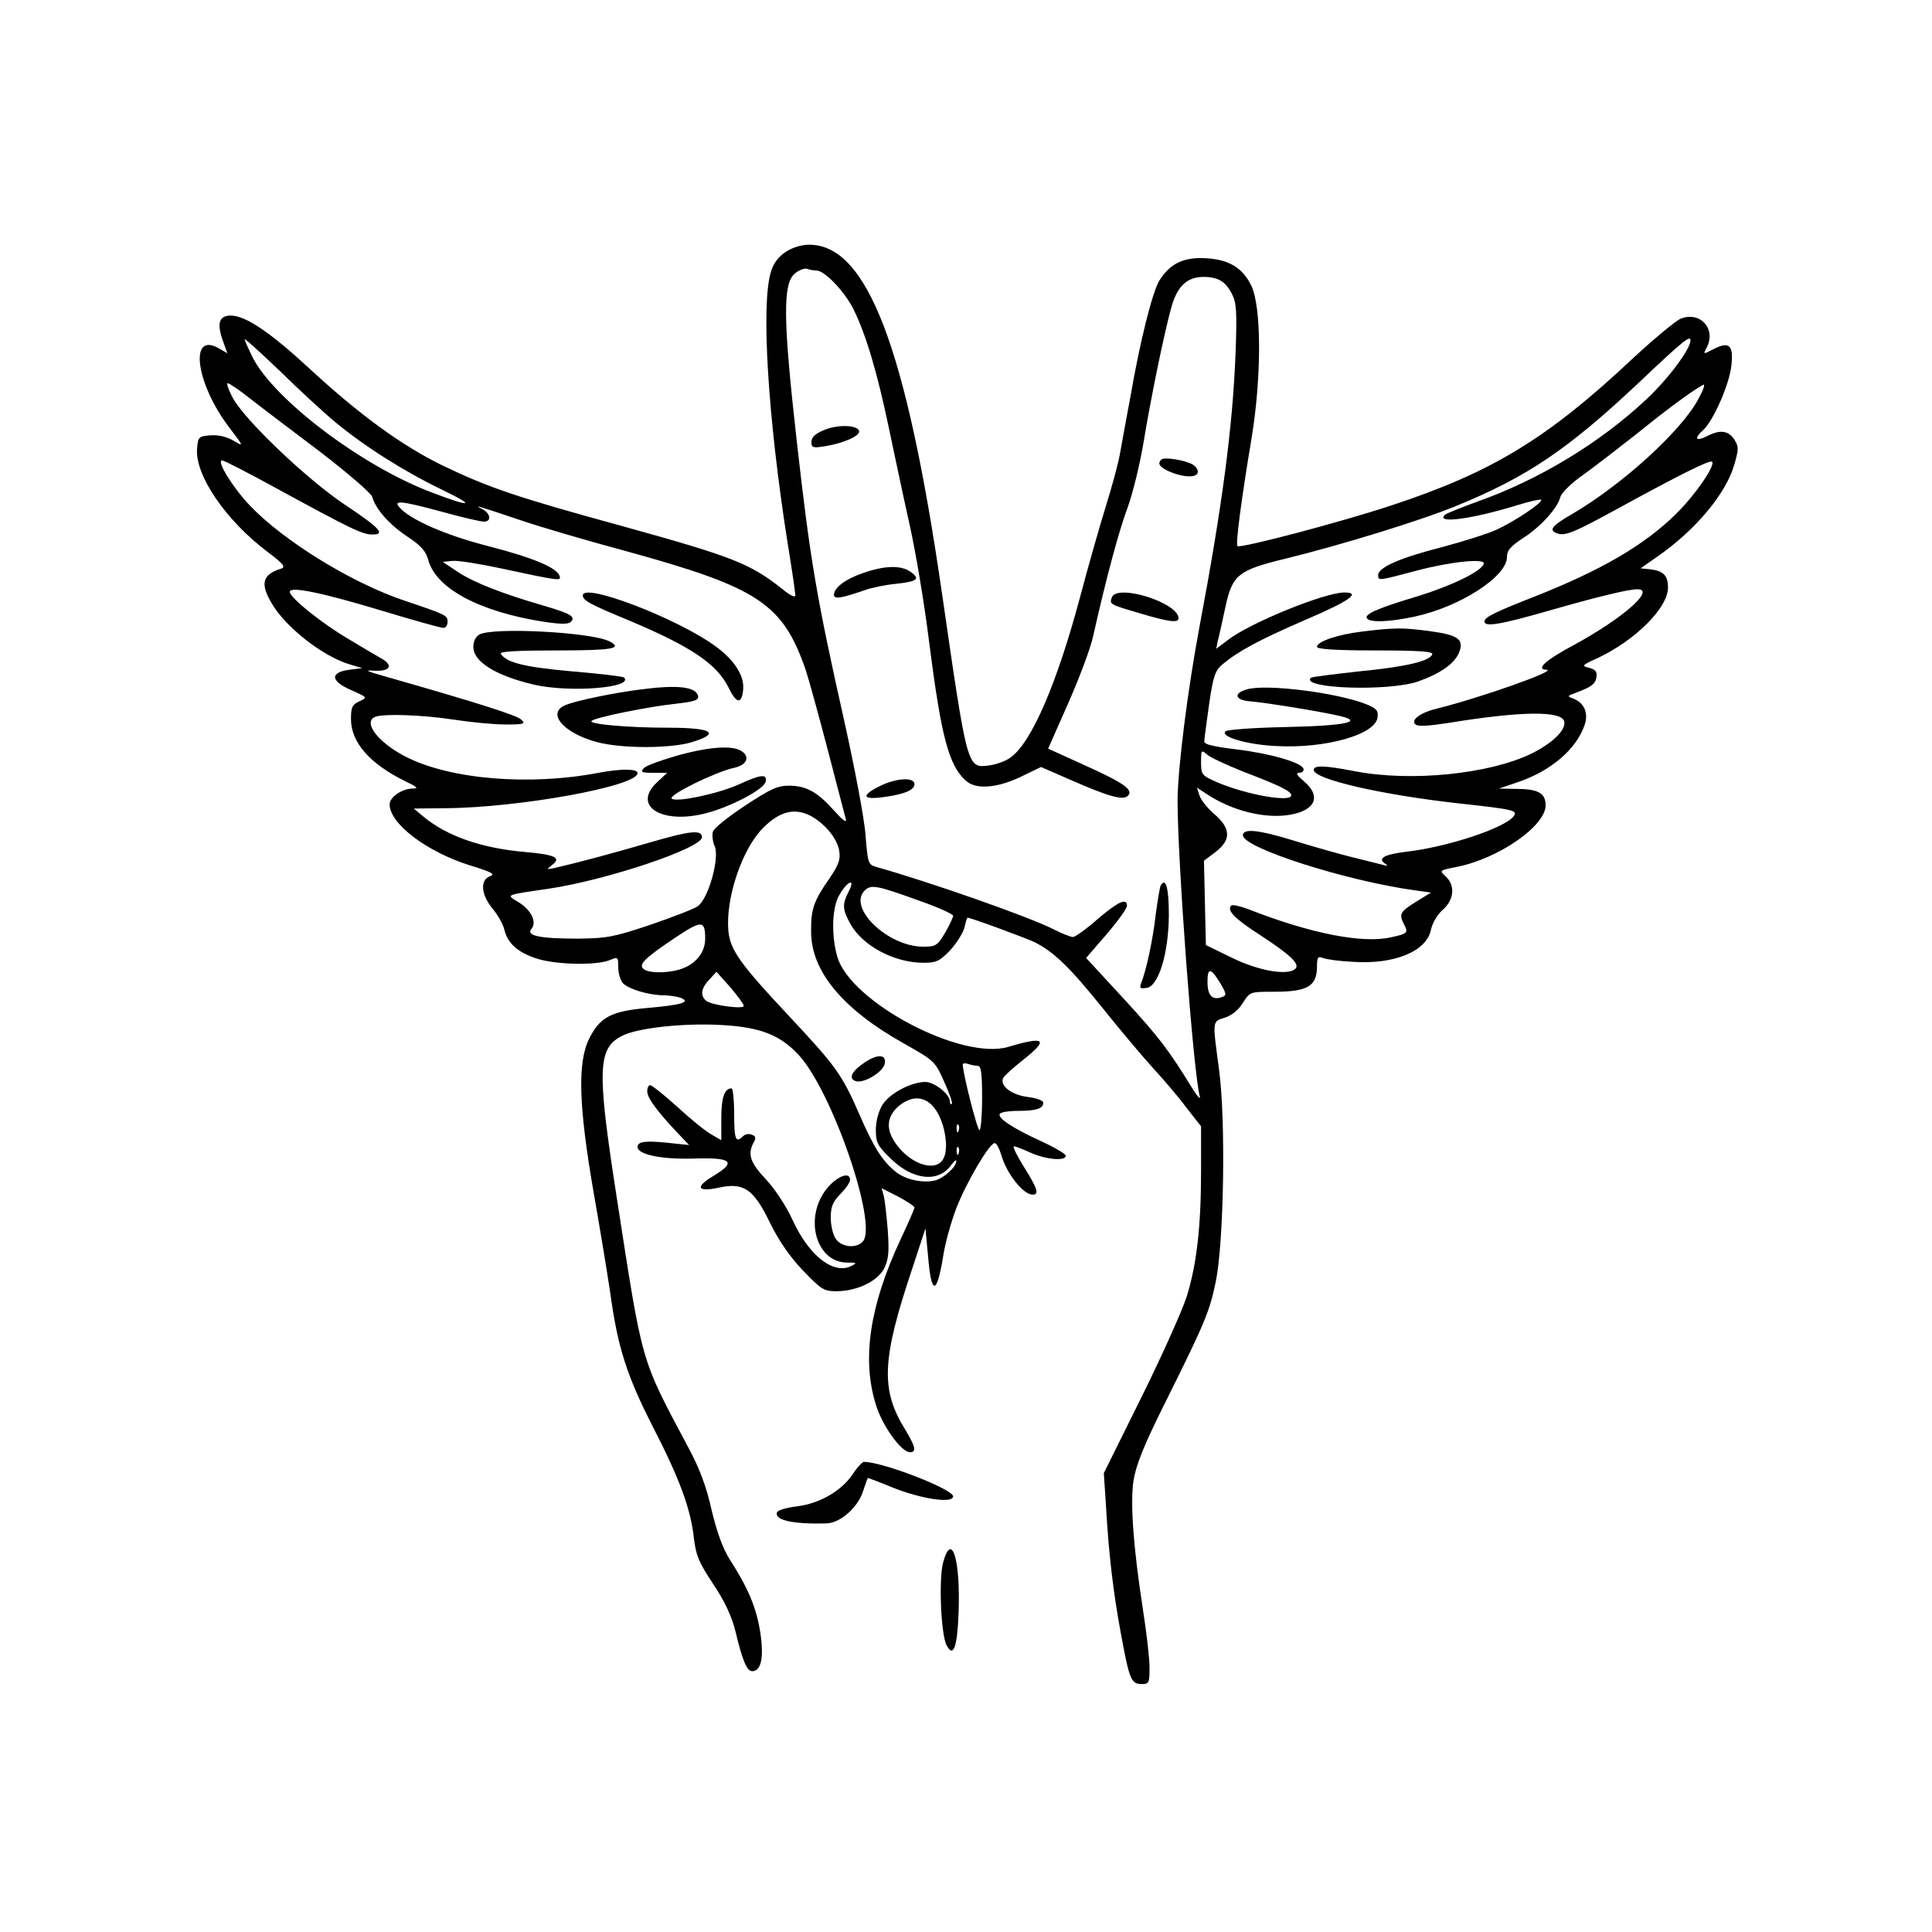 <?xml version="1.0" encoding="UTF-8" standalone="yes"?>
<svg version="1.0" xmlns="http://www.w3.org/2000/svg" width="450pt" height="450pt" viewBox="0 0 600 600" preserveAspectRatio="xMidYMid meet">
  <g transform="translate(0,600) scale(0.1,-0.1)" fill="#000000" stroke="none">
    <path d="M2439 5217 c-22 -15 -38 -36 -45 -62 -31 -100 -9 -453 51 -835 14
-85 25 -161 25 -169 0 -8 -17 0 -42 21 -99 78 -152 99 -495 194 -329 90 -414
119 -560 189 -128 63 -257 157 -417 305 -117 108 -194 160 -239 160 -36 0 -44
-23 -26 -75 l15 -42 -26 15 c-93 54 -73 -106 30 -243 48 -63 48 -63 14 -43
-21 12 -46 18 -71 16 -36 -3 -38 -5 -41 -41 -7 -83 90 -224 219 -321 49 -37
57 -47 42 -52 -58 -18 -66 -46 -29 -108 43 -74 158 -164 241 -189 l40 -12 -40
-5 c-61 -8 -59 -35 5 -63 52 -23 52 -23 26 -35 -22 -10 -26 -18 -26 -55 0 -72
57 -138 168 -193 40 -19 43 -23 22 -23 -33 -1 -70 -27 -70 -49 0 -60 115 -147
248 -189 69 -21 81 -28 64 -34 -32 -12 -28 -57 7 -100 17 -20 33 -49 37 -65
10 -43 41 -71 98 -90 58 -20 186 -23 229 -6 26 11 27 11 27 -23 0 -18 7 -40
15 -49 19 -18 77 -36 125 -37 19 0 44 -4 54 -8 33 -13 2 -22 -100 -31 -116
-10 -150 -28 -184 -95 -37 -74 -33 -209 13 -475 20 -113 43 -254 52 -314 23
-169 51 -257 132 -416 84 -163 118 -256 128 -347 6 -52 15 -75 59 -141 37 -55
58 -101 70 -148 22 -93 36 -124 52 -124 28 0 37 43 25 121 -12 76 -37 136 -94
225 -22 34 -40 84 -57 154 -16 73 -38 131 -72 194 -151 284 -141 251 -223 779
-62 400 -60 464 21 502 49 23 187 38 299 32 124 -6 187 -30 246 -94 103 -112
245 -523 199 -578 -19 -23 -66 -19 -84 7 -9 12 -16 42 -16 66 0 35 6 49 30 74
16 16 30 36 30 44 0 27 -41 11 -72 -27 -72 -89 -35 -228 61 -230 33 0 34 -1
14 -11 -55 -27 -131 33 -181 142 -20 44 -55 97 -83 127 -49 52 -58 78 -39 114
9 15 7 21 -5 25 -9 4 -21 2 -28 -5 -22 -22 -27 -10 -27 69 0 44 -4 80 -8 80
-22 0 -32 -29 -32 -93 l0 -68 -31 18 c-18 10 -65 48 -106 86 -41 37 -79 67
-84 67 -5 0 -9 -9 -9 -19 0 -20 28 -59 92 -127 l38 -40 -67 7 c-69 7 -93 4
-93 -13 0 -23 72 -39 173 -36 121 4 136 -10 61 -55 -57 -34 -48 -50 20 -35 76
16 106 -4 157 -109 28 -57 62 -106 103 -149 58 -60 64 -64 106 -64 63 1 125
31 146 71 13 27 16 49 11 119 -4 47 -9 95 -13 108 l-6 22 51 -26 c28 -15 51
-30 51 -34 0 -4 -20 -50 -45 -103 -94 -202 -119 -368 -75 -509 20 -66 79 -148
106 -148 21 0 17 17 -14 69 -78 125 -74 218 21 501 l41 125 8 -84 c10 -124 27
-125 47 -3 6 41 25 108 41 150 32 82 103 202 119 202 6 0 14 -16 20 -35 16
-58 68 -125 98 -125 21 0 15 19 -27 86 -22 35 -36 64 -31 64 5 0 28 -9 52 -20
47 -21 109 -27 109 -9 0 5 -35 26 -77 45 -89 41 -136 72 -128 85 4 5 28 9 55
9 57 0 80 7 80 25 0 7 -18 14 -46 18 -53 6 -91 36 -78 60 5 8 33 33 62 56 80
63 68 74 -46 40 -146 -44 -493 140 -532 281 -19 67 -16 154 7 191 25 44 51 53
29 11 -21 -41 -20 -57 6 -103 38 -67 136 -119 226 -119 40 0 50 5 83 39 20 22
40 54 44 70 4 17 8 31 10 31 10 0 184 -64 210 -77 60 -31 108 -78 208 -202 55
-69 126 -153 157 -187 31 -34 78 -88 103 -122 l47 -60 0 -139 c0 -175 -14
-292 -45 -391 -14 -43 -77 -184 -141 -313 l-116 -234 7 -105 c8 -143 22 -264
46 -393 26 -142 32 -157 64 -157 23 0 25 3 25 51 0 28 -9 107 -20 177 -31 201
-40 332 -30 403 8 49 31 108 100 246 124 249 136 279 156 374 25 127 31 498
10 656 -21 157 -22 150 19 163 21 7 42 24 55 46 22 34 22 34 96 34 105 0 134
17 134 79 0 28 3 32 18 26 9 -4 51 -10 93 -12 130 -9 230 33 243 100 4 19 19
46 36 61 36 31 40 76 10 104 -21 19 -20 19 35 30 130 26 275 127 275 191 0 38
-23 51 -92 51 l-53 1 59 20 c103 35 181 102 207 177 13 37 -1 69 -34 82 -21 8
-21 8 8 19 48 18 60 27 63 49 2 16 -3 23 -23 28 -24 6 -23 8 26 30 117 55 219
156 219 219 0 38 -14 52 -55 57 l-30 3 50 35 c119 82 215 196 241 287 14 49
14 56 0 78 -19 29 -45 31 -86 10 -34 -17 -40 -7 -11 19 32 29 82 143 88 201 7
64 -7 76 -57 50 -31 -16 -31 -16 -20 5 31 58 -20 115 -81 90 -16 -7 -82 -62
-147 -122 -267 -251 -439 -355 -752 -458 -157 -52 -469 -134 -477 -126 -6 6
11 139 44 336 31 189 31 406 -1 473 -27 55 -69 81 -141 85 -70 4 -112 -17
-145 -70 -21 -36 -59 -184 -89 -358 -12 -63 -26 -141 -32 -174 -5 -32 -26
-108 -45 -169 -19 -61 -55 -188 -80 -282 -71 -266 -150 -450 -215 -497 -14
-11 -44 -22 -66 -25 -70 -9 -68 -15 -148 537 -111 764 -232 1080 -412 1080
-25 0 -53 -9 -74 -23z m96 -57 c26 0 86 -63 115 -119 39 -79 74 -196 110 -368
17 -81 46 -218 65 -303 19 -85 46 -247 60 -360 38 -298 61 -386 114 -434 31
-29 97 -24 172 12 l62 30 87 -38 c123 -54 168 -67 183 -51 18 18 -13 40 -140
97 l-108 49 62 140 c34 77 70 172 78 210 41 182 80 327 107 399 16 44 38 134
49 200 24 145 64 339 86 419 18 67 49 97 100 97 46 0 69 -14 89 -53 14 -27 16
-54 11 -187 -9 -227 -41 -471 -112 -847 -37 -198 -67 -437 -68 -538 0 -186 48
-838 69 -920 3 -11 -6 -2 -20 20 -78 127 -106 163 -214 281 l-119 129 64 74
c35 41 63 80 63 88 0 26 -29 12 -92 -42 -34 -30 -69 -55 -76 -55 -7 0 -35 11
-62 25 -73 37 -379 145 -550 193 -24 7 -25 13 -32 97 -3 50 -34 212 -67 360
-85 379 -105 496 -146 860 -43 380 -45 495 -6 526 13 11 31 17 38 14 8 -3 21
-5 28 -5z m-1495 -470 c93 -77 215 -154 333 -211 108 -52 92 -56 -33 -8 -217
82 -489 288 -556 420 -13 27 -24 51 -24 55 0 4 48 -40 108 -97 59 -58 136
-129 172 -159z m4210 253 c0 -27 -70 -121 -138 -184 -144 -135 -334 -250 -527
-318 -49 -18 -94 -36 -98 -40 -29 -28 81 -14 225 30 38 12 71 19 74 17 7 -8
-82 -67 -138 -93 -29 -13 -105 -37 -169 -54 -130 -33 -199 -63 -199 -87 0 -18
0 -18 120 14 106 28 214 39 208 21 -7 -23 -97 -67 -203 -100 -124 -37 -168
-56 -160 -69 9 -14 68 -12 148 5 140 30 287 124 287 185 0 21 11 33 50 59 55
35 108 94 116 128 4 13 35 44 73 70 36 26 111 84 167 128 90 73 160 125 203
150 8 4 1 -16 -15 -45 -53 -99 -237 -266 -391 -356 -64 -37 -74 -50 -48 -60
25 -10 53 2 190 77 192 105 286 152 292 145 11 -11 -52 -103 -111 -161 -100
-99 -235 -177 -446 -260 -115 -45 -150 -62 -150 -75 0 -18 49 -10 202 34 150
43 245 66 273 66 58 0 -46 -91 -197 -173 -88 -47 -120 -76 -85 -77 36 -2 -206
-87 -338 -120 -52 -12 -84 -35 -70 -49 8 -8 39 -6 104 4 227 37 352 38 359 4
5 -27 -37 -67 -101 -99 -131 -64 -375 -89 -550 -55 -93 18 -127 19 -127 4 0
-29 209 -77 450 -104 175 -19 185 -22 170 -41 -31 -37 -204 -94 -331 -109 -68
-8 -91 -20 -69 -36 12 -8 11 -9 -5 -5 -11 3 -56 14 -100 25 -44 11 -124 34
-179 51 -107 33 -156 38 -156 16 0 -39 318 -141 534 -171 l50 -7 -47 -29 c-50
-31 -53 -38 -36 -71 13 -25 10 -28 -42 -39 -88 -20 -250 12 -441 87 -26 10
-50 15 -54 12 -15 -15 9 -40 88 -91 101 -66 129 -94 108 -108 -28 -19 -117 -2
-197 38 l-78 38 -3 131 -3 131 36 27 c49 38 48 73 -4 118 -21 18 -42 44 -46
58 l-8 24 29 -19 c81 -54 185 -79 262 -65 78 14 96 58 41 104 -22 19 -26 26
-14 26 9 0 15 6 13 13 -7 19 -102 47 -210 60 -67 8 -98 15 -98 24 0 7 7 59 15
116 13 90 19 105 43 125 48 40 113 75 256 137 138 59 174 85 121 85 -61 0
-292 -94 -361 -147 l-37 -28 5 25 c4 14 14 60 23 102 22 103 39 117 187 153
172 42 422 119 531 164 220 90 346 175 568 384 136 129 159 147 159 130z
m-4473 -181 c33 -26 131 -100 217 -165 87 -67 158 -128 162 -140 11 -39 54
-87 110 -124 42 -28 56 -44 64 -72 24 -89 160 -161 359 -192 54 -8 76 -8 84 0
16 16 -2 26 -88 51 -127 37 -213 71 -262 103 l-48 32 30 3 c17 2 84 -9 150
-23 182 -39 188 -40 183 -24 -8 26 -82 57 -222 93 -133 34 -244 83 -276 121
-19 22 6 20 135 -15 61 -17 118 -30 128 -30 24 0 21 25 -5 39 -28 14 -23 13
117 -34 55 -19 207 -64 338 -99 402 -111 478 -161 549 -366 10 -30 41 -143 69
-250 28 -107 53 -204 56 -215 3 -12 -12 0 -37 28 -52 58 -86 77 -141 77 -34 0
-58 -11 -135 -62 -52 -34 -97 -70 -100 -81 -3 -10 -1 -31 6 -46 15 -38 -21
-165 -54 -186 -11 -8 -77 -33 -146 -57 -114 -38 -134 -42 -225 -43 -120 0
-163 9 -144 31 17 21 -2 59 -42 83 -38 23 -42 21 95 41 181 27 476 126 476
160 0 24 -37 20 -157 -15 -120 -35 -228 -64 -298 -80 -29 -6 -29 -6 -10 9 29
22 9 32 -84 40 -137 12 -244 50 -316 110 l-30 25 95 1 c229 1 600 68 600 109
0 14 -52 14 -121 1 -213 -41 -461 -21 -599 50 -86 44 -135 108 -94 124 27 10
146 6 244 -9 52 -8 124 -15 160 -15 58 0 63 2 49 15 -13 13 -127 50 -429 136
-55 16 -59 18 -26 16 46 -2 58 15 24 36 -13 7 -60 35 -105 62 -85 50 -183 129
-183 147 0 18 98 -2 284 -58 99 -30 185 -54 193 -54 7 0 13 8 13 19 0 20 -4
22 -135 66 -163 55 -373 184 -479 295 -54 57 -105 140 -86 140 6 0 84 -40 173
-89 224 -122 262 -141 293 -141 43 0 24 20 -87 94 -119 80 -315 267 -348 334
-12 23 -18 42 -14 42 5 0 36 -21 70 -48z m3083 -1158 c115 -44 150 -61 150
-74 0 -23 -140 2 -231 41 -47 21 -49 23 -49 62 0 38 1 39 18 24 10 -9 60 -32
112 -53z m-1342 -138 c43 -23 82 -70 88 -107 5 -28 -1 -44 -30 -87 -49 -70
-58 -96 -57 -166 0 -122 98 -240 287 -346 96 -54 98 -56 126 -119 16 -35 27
-66 24 -69 -3 -3 -6 0 -6 7 0 23 -48 61 -77 61 -45 -1 -111 -36 -133 -72 -12
-20 -20 -51 -20 -77 0 -38 5 -49 43 -86 69 -70 151 -80 191 -23 9 12 16 18 16
12 0 -18 -39 -53 -66 -60 -37 -9 -91 2 -121 26 -41 32 -69 75 -114 179 -54
124 -73 150 -219 306 -151 161 -182 204 -188 264 -9 101 42 254 108 320 52 52
98 63 148 37z m339 -264 c57 -20 103 -41 103 -46 0 -5 -11 -29 -25 -53 -24
-40 -29 -43 -68 -43 -109 0 -235 120 -182 174 20 20 37 17 172 -32z m-667
-117 c0 -40 -25 -74 -66 -91 -38 -16 -102 -18 -123 -5 -21 14 -2 33 93 97 85
57 96 57 96 -1z m1603 -144 c16 -28 16 -32 3 -37 -31 -12 -46 4 -46 47 0 47
11 44 43 -10z m-1483 -65 c0 -11 -100 2 -117 16 -19 16 -16 39 10 66 l22 24
43 -48 c23 -27 42 -53 42 -58z m726 -186 c11 0 14 -20 14 -100 0 -55 -4 -100
-8 -100 -7 0 -52 177 -52 204 0 4 7 5 16 2 9 -3 22 -6 30 -6z m-129 -138 c27
-41 40 -115 24 -148 -20 -45 -97 -24 -145 39 -36 47 -34 88 5 122 44 36 86 31
116 -13z m70 -64 c-3 -8 -6 -5 -6 6 -1 11 2 17 5 13 3 -3 4 -12 1 -19z m0 -70
c-3 -8 -6 -5 -6 6 -1 11 2 17 5 13 3 -3 4 -12 1 -19z"/>
    <path d="M2558 4664 c-26 -11 -38 -22 -38 -36 0 -18 4 -20 41 -14 58 9 112 33
107 48 -7 19 -68 20 -110 2z"/>
    <path d="M3607 4573 c-14 -13 -6 -24 28 -39 45 -18 85 -18 85 1 0 8 -8 18 -17
23 -26 14 -88 23 -96 15z"/>
    <path d="M2682 4221 c-56 -19 -92 -46 -92 -68 0 -15 22 -11 95 14 22 8 66 17
98 20 66 7 76 15 45 37 -29 21 -80 20 -146 -3z"/>
    <path d="M3453 4145 c-8 -22 -7 -22 88 -50 91 -27 119 -30 119 -15 0 48 -190
108 -207 65z"/>
    <path d="M2733 3559 c-59 -29 -55 -43 7 -35 68 9 100 22 100 41 0 22 -57 19
-107 -6z"/>
    <path d="M3605 3251 c-3 -5 -10 -47 -16 -93 -9 -78 -29 -171 -45 -211 -6 -16
-3 -18 17 -15 37 5 68 107 69 225 0 84 -9 119 -25 94z"/>
    <path d="M4233 4039 c-77 -9 -143 -31 -143 -48 0 -7 61 -11 181 -11 133 0 180
-3 177 -12 -7 -21 -82 -39 -227 -53 -80 -9 -147 -17 -150 -20 -34 -34 244 -43
334 -11 68 24 112 55 126 89 17 41 -2 55 -91 67 -85 11 -107 11 -207 -1z"/>
    <path d="M3872 3859 c-42 -12 -37 -33 9 -37 42 -3 206 -29 273 -44 88 -19 27
-32 -164 -36 -96 -2 -179 -8 -184 -13 -18 -17 68 -42 159 -46 153 -8 307 36
313 89 3 21 -3 28 -35 41 -91 36 -312 64 -371 46z"/>
    <path d="M1810 4151 c0 -16 23 -28 146 -79 192 -81 270 -134 307 -208 24 -50
41 -52 45 -5 4 42 -27 91 -86 134 -119 87 -412 199 -412 158z"/>
    <path d="M1488 4029 c-11 -6 -18 -22 -18 -38 0 -46 69 -89 187 -117 111 -26
313 -10 281 22 -3 3 -76 12 -161 19 -147 13 -205 27 -222 55 -4 7 56 10 174
10 173 0 207 6 164 28 -55 29 -365 45 -405 21z"/>
    <path d="M1991 3859 c-81 -10 -198 -34 -233 -48 -63 -24 -9 -88 97 -116 77
-20 226 -20 293 0 92 28 64 45 -72 45 -125 0 -249 11 -239 21 11 11 179 45
266 54 54 6 67 11 65 23 -6 29 -62 36 -177 21z"/>
    <path d="M2105 3654 c-49 -14 -97 -31 -105 -39 -12 -13 -9 -15 29 -15 l43 0
-31 -29 c-79 -73 12 -132 150 -97 78 20 183 75 187 99 5 24 -16 22 -81 -8 -65
-30 -198 -58 -211 -45 -11 11 137 83 192 95 40 8 52 33 27 51 -27 20 -98 16
-200 -12z"/>
    <path d="M2686 2701 c-40 -27 -52 -49 -30 -58 25 -10 88 28 92 55 4 28 -22 29
-62 3z"/>
    <path d="M2649 1423 c-34 -52 -102 -92 -173 -101 -33 -4 -61 -12 -63 -19 -8
-24 49 -37 154 -34 43 1 99 51 114 102 7 21 13 39 15 39 1 0 36 -13 77 -30 91
-36 187 -50 187 -27 0 22 -218 107 -277 107 -5 0 -21 -17 -34 -37z"/>
    <path d="M2929 1148 c-14 -52 -7 -225 11 -258 21 -39 33 -6 37 102 6 164 -21
254 -48 156z"/>
  </g>
</svg>